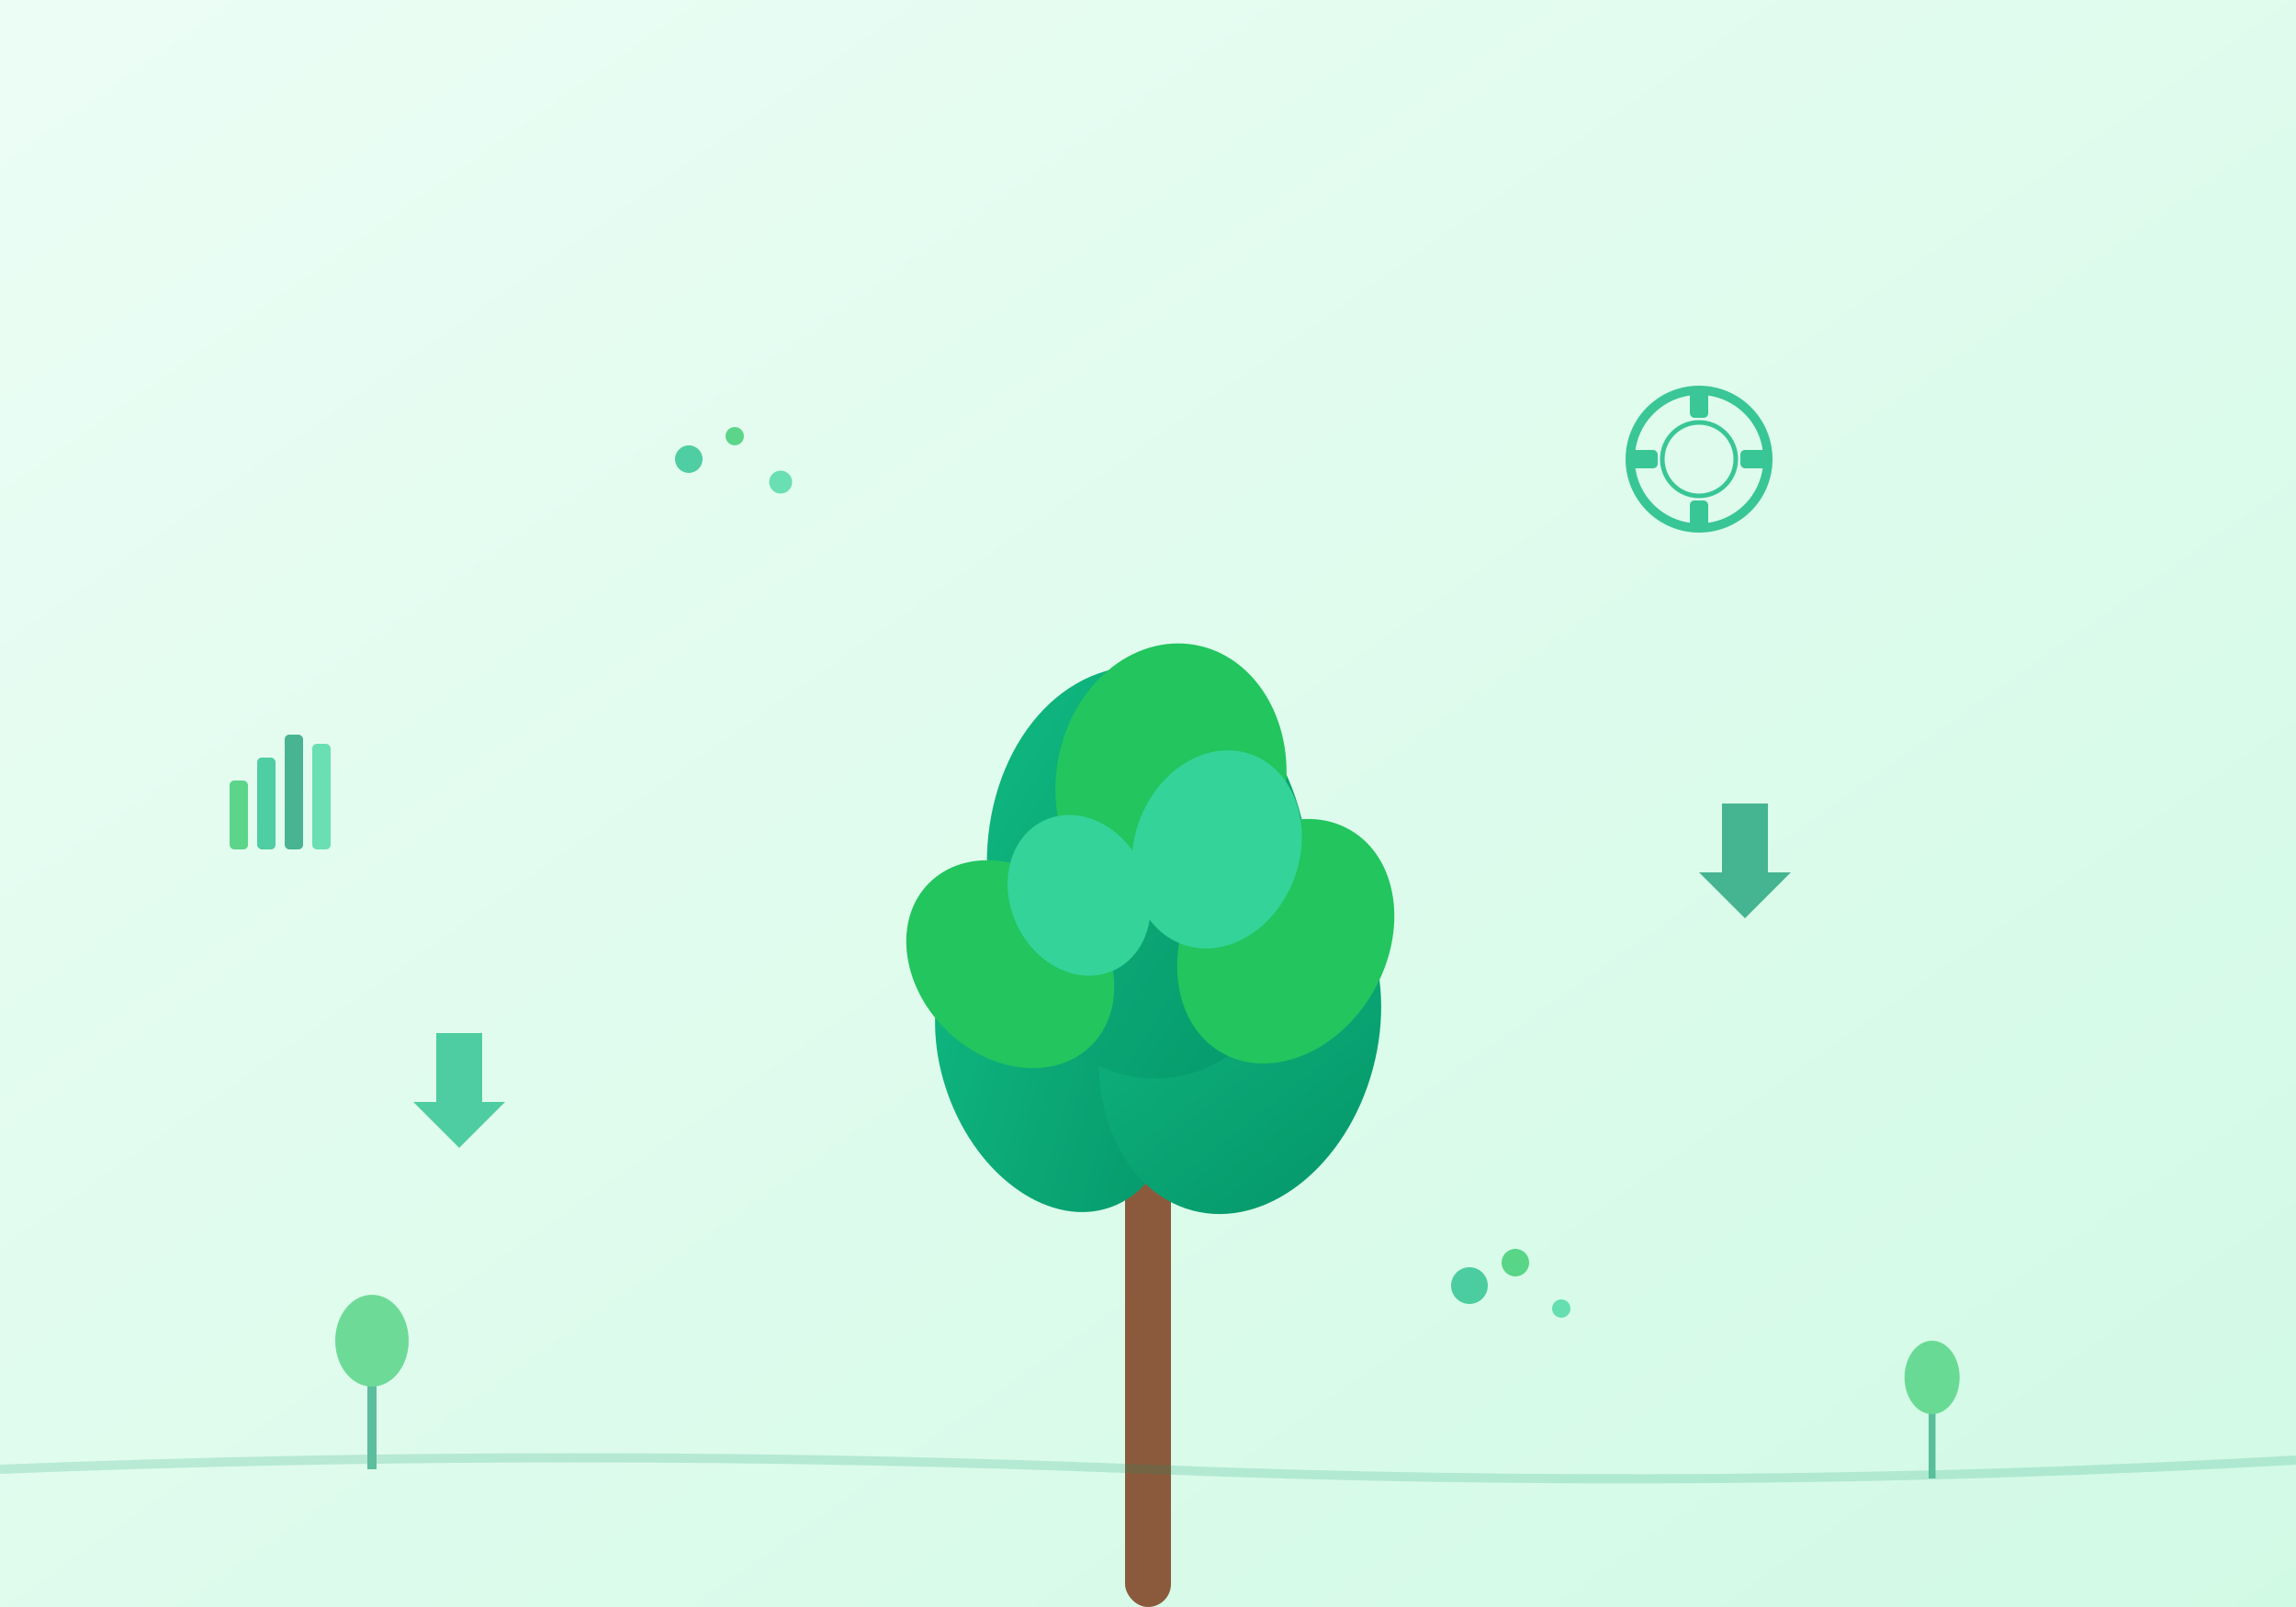 <svg width="500" height="350" viewBox="0 0 500 350" fill="none" xmlns="http://www.w3.org/2000/svg">
  <rect x="0" y="0" width="500" height="350" fill="#333333" stroke="none"/>
  <!-- Background gradient -->
  <defs>
    <linearGradient id="bgGradient" x1="0%" y1="0%" x2="100%" y2="100%">
      <stop offset="0%" style="stop-color:#ECFDF5;stop-opacity:1" />
      <stop offset="100%" style="stop-color:#D1FAE5;stop-opacity:1" />
    </linearGradient>
    <linearGradient id="leafGradient" x1="0%" y1="0%" x2="100%" y2="100%">
      <stop offset="0%" style="stop-color:#10B981;stop-opacity:1" />
      <stop offset="100%" style="stop-color:#059669;stop-opacity:1" />
    </linearGradient>
  </defs>
  
  <!-- Background -->
  <rect width="500" height="350" fill="url(#bgGradient)"/>
  
  <!-- Large central tree/plant -->
  <g transform="translate(200, 50)">
    <!-- Tree trunk -->
    <rect x="45" y="200" width="10" height="100" fill="#8B5A3C" rx="5"/>
    
    <!-- Large leaves -->
    <ellipse cx="30" cy="180" rx="25" ry="35" fill="url(#leafGradient)" transform="rotate(-20 30 180)"/>
    <ellipse cx="70" cy="175" rx="30" ry="40" fill="url(#leafGradient)" transform="rotate(15 70 175)"/>
    <ellipse cx="50" cy="140" rx="35" ry="45" fill="url(#leafGradient)" transform="rotate(-5 50 140)"/>
    
    <!-- Medium leaves -->
    <ellipse cx="20" cy="160" rx="20" ry="25" fill="#22C55E" transform="rotate(-45 20 160)"/>
    <ellipse cx="80" cy="155" rx="22" ry="28" fill="#22C55E" transform="rotate(30 80 155)"/>
    <ellipse cx="55" cy="120" rx="25" ry="30" fill="#22C55E" transform="rotate(10 55 120)"/>
    
    <!-- Small accent leaves -->
    <ellipse cx="35" cy="145" rx="15" ry="18" fill="#34D399" transform="rotate(-25 35 145)"/>
    <ellipse cx="65" cy="135" rx="18" ry="22" fill="#34D399" transform="rotate(20 65 135)"/>
  </g>
  
  <!-- Floating elements representing optimization/improvement -->
  <g opacity="0.7">
    <!-- Upward arrows -->
    <path d="M100 250 L110 240 L105 240 L105 225 L95 225 L95 240 L90 240 Z" fill="#10B981"/>
    <path d="M380 200 L390 190 L385 190 L385 175 L375 175 L375 190 L370 190 Z" fill="#059669"/>
    
    <!-- Circular flow indicators -->
    <circle cx="150" cy="100" r="3" fill="#10B981"/>
    <circle cx="160" cy="95" r="2" fill="#22C55E"/>
    <circle cx="170" cy="105" r="2.5" fill="#34D399"/>
    
    <circle cx="320" cy="280" r="4" fill="#10B981"/>
    <circle cx="330" cy="275" r="3" fill="#22C55E"/>
    <circle cx="340" cy="285" r="2" fill="#34D399"/>
  </g>
  
  <!-- Ecosystem elements -->
  <g opacity="0.6">
    <!-- Small plants -->
    <g transform="translate(80, 280)">
      <rect x="0" y="15" width="2" height="25" fill="#059669"/>
      <ellipse cx="1" cy="12" rx="8" ry="10" fill="#22C55E"/>
    </g>
    
    <g transform="translate(420, 290)">
      <rect x="0" y="12" width="1.5" height="20" fill="#059669"/>
      <ellipse cx="0.75" cy="10" rx="6" ry="8" fill="#22C55E"/>
    </g>
    
    <!-- Ground line -->
    <path d="M0 320 Q125 315 250 320 T500 318" stroke="#059669" stroke-width="2" fill="none" opacity="0.3"/>
  </g>
  
  <!-- Innovation symbols -->
  <g transform="translate(350, 80)" opacity="0.8">
    <!-- Gear representing optimization -->
    <circle cx="20" cy="20" r="15" fill="none" stroke="#10B981" stroke-width="2"/>
    <circle cx="20" cy="20" r="8" fill="none" stroke="#10B981" stroke-width="1"/>
    <rect x="18" y="5" width="4" height="6" fill="#10B981" rx="1"/>
    <rect x="18" y="29" width="4" height="6" fill="#10B981" rx="1"/>
    <rect x="5" y="18" width="6" height="4" fill="#10B981" rx="1"/>
    <rect x="29" y="18" width="6" height="4" fill="#10B981" rx="1"/>
  </g>
  
  <!-- Data/analytics representation -->
  <g transform="translate(50, 150)" opacity="0.7">
    <!-- Simple bar chart -->
    <rect x="0" y="20" width="4" height="15" fill="#22C55E" rx="1"/>
    <rect x="6" y="15" width="4" height="20" fill="#10B981" rx="1"/>
    <rect x="12" y="10" width="4" height="25" fill="#059669" rx="1"/>
    <rect x="18" y="12" width="4" height="23" fill="#34D399" rx="1"/>
  </g>
</svg>
